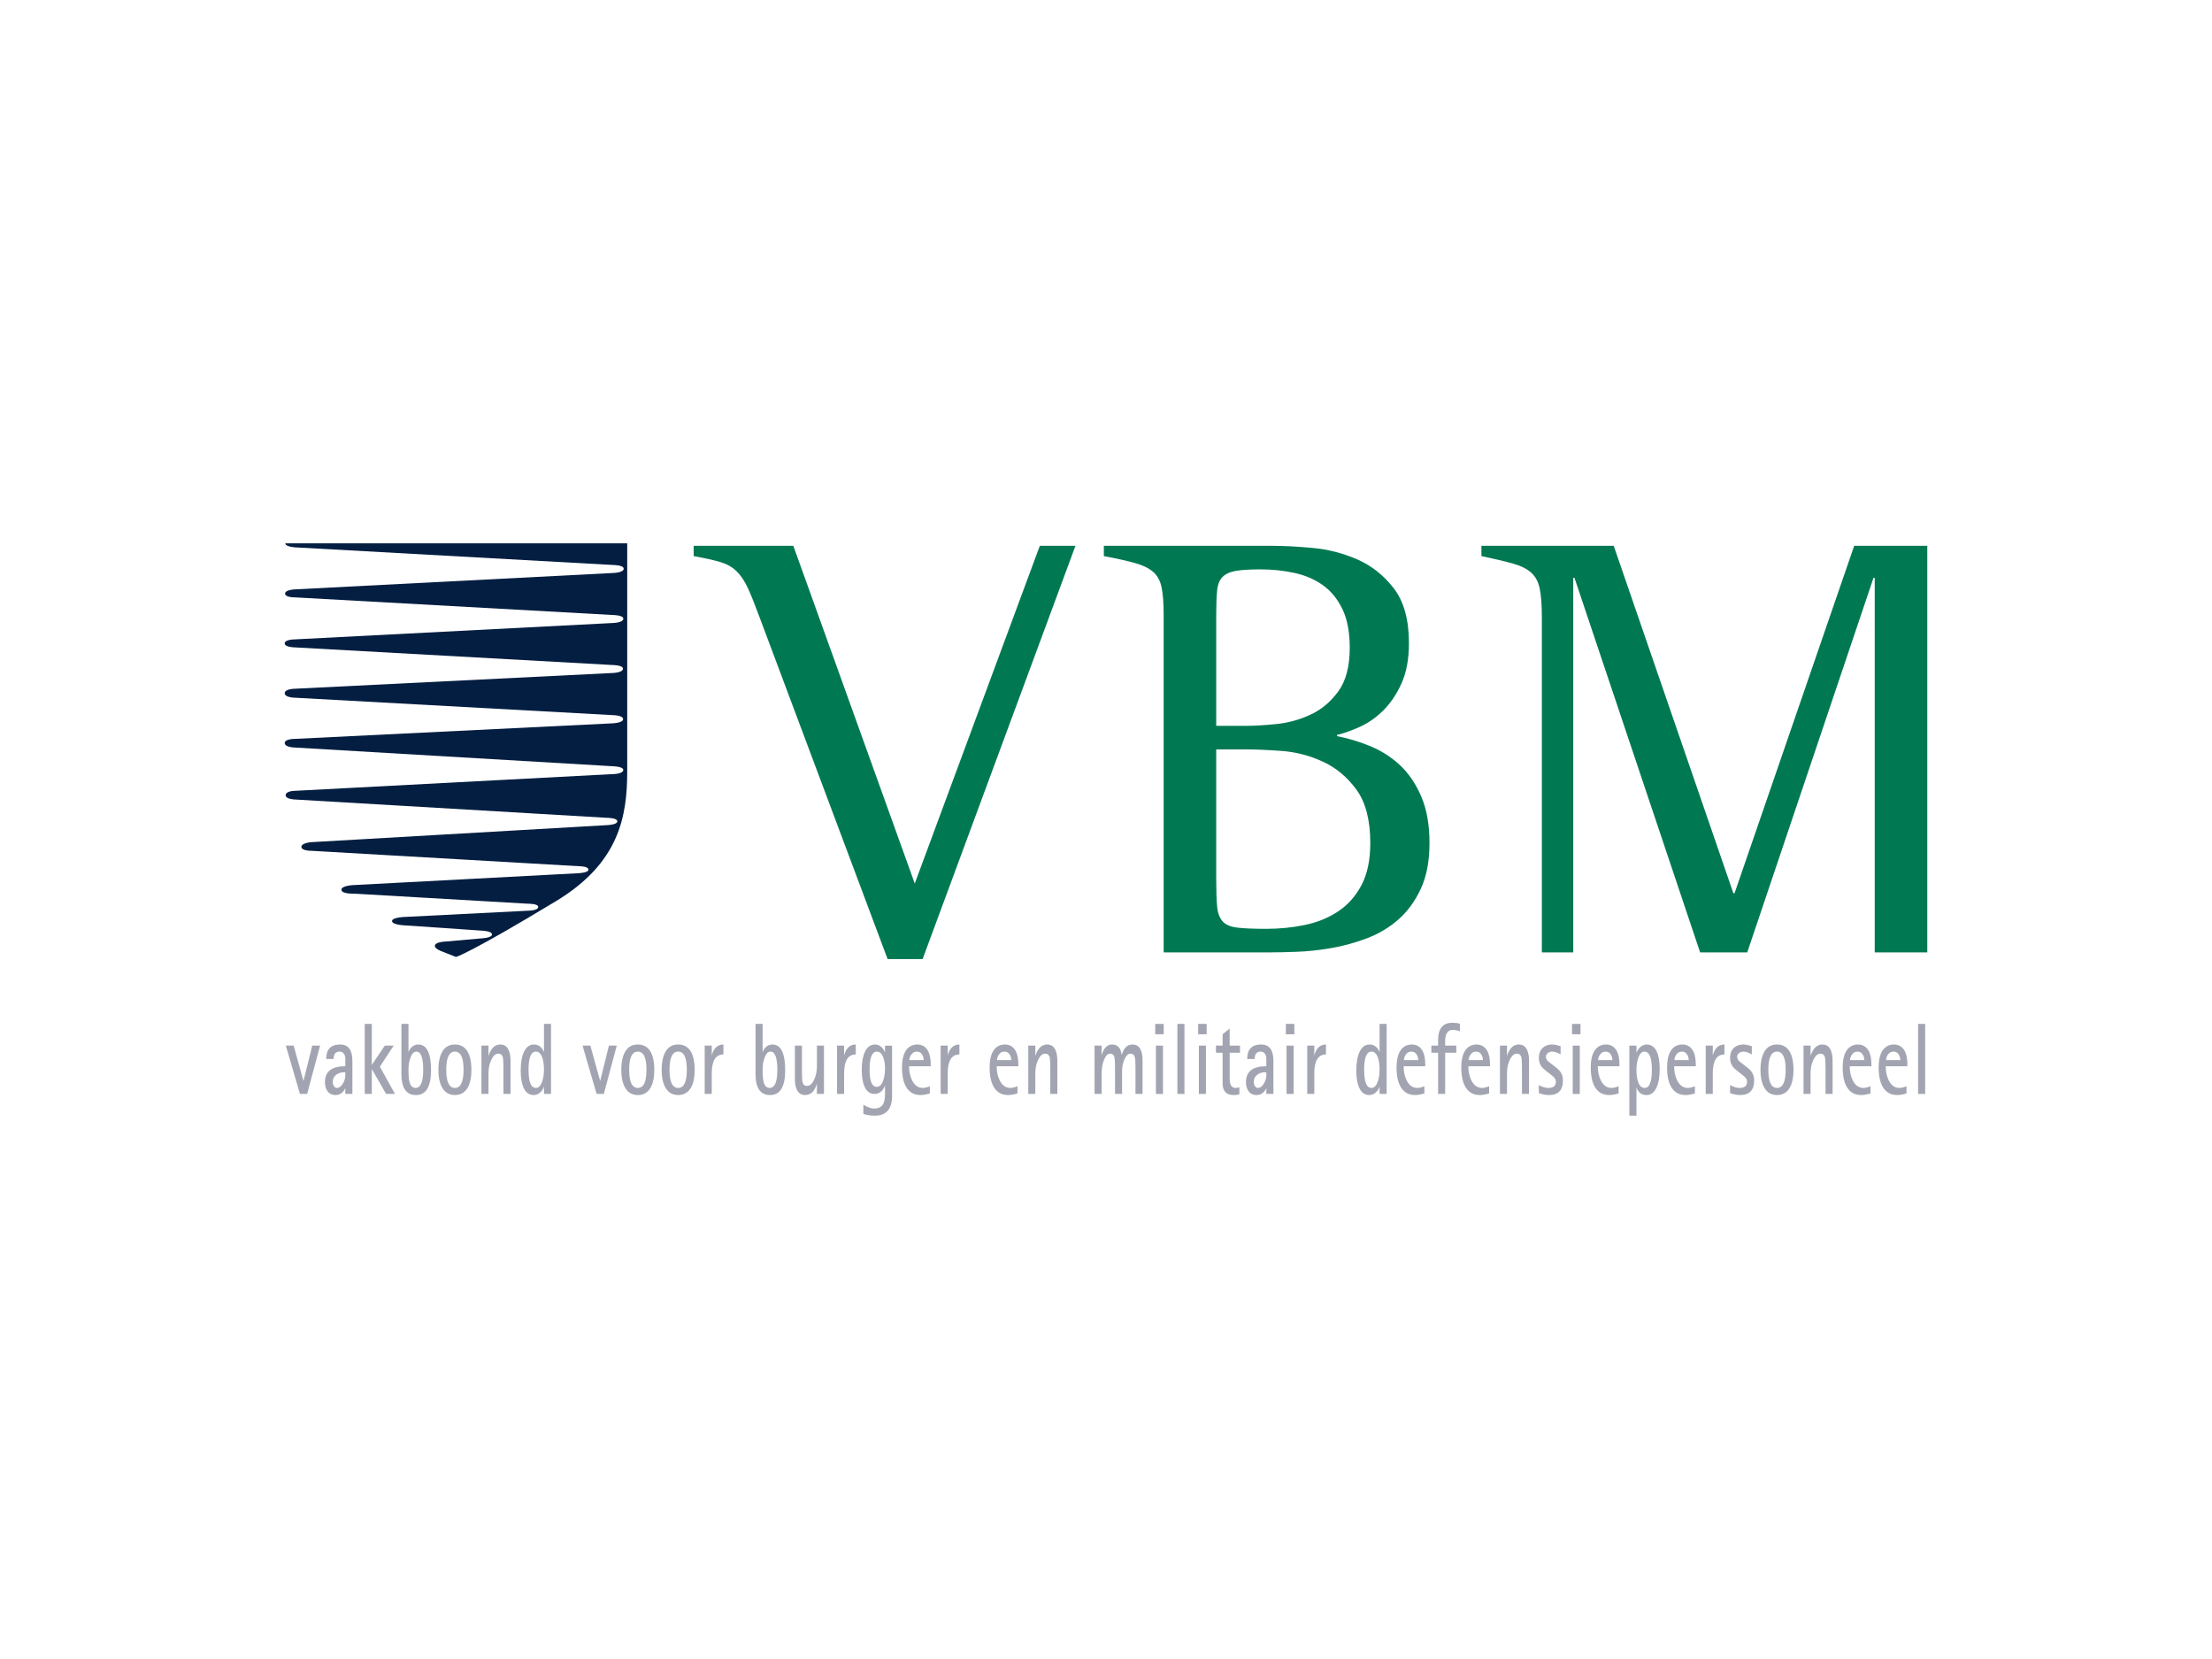 <?xml version="1.0" encoding="UTF-8"?><svg id="Laag_1" xmlns="http://www.w3.org/2000/svg" viewBox="0 0 360 270"><defs><style>.cls-1{fill:#041e41;}.cls-2{fill:#a2a4b1;}.cls-3{fill:none;}.cls-4{fill:#007952;}</style></defs><path class="cls-1" d="M48.023,89.081s-1.587-.092-1.587-.653h55.643v37.089c0,7.409-1.331,14.94-11.583,21.138-14.212,8.591-16.289,9.089-16.289,9.089l-2.414-.952s-1.023-.391-1.023-.844c0-.671,1.749-.713,1.749-.713l5.804-.513s1.752-.063,1.752-.645c0-.579-1.752-.621-1.752-.621l-12.198-.838s-2.321-.051-2.321-.713c0-.659,2.321-.686,2.321-.686l19.831-1.003s1.635-.006,1.635-.612c0-.555-1.635-.522-1.635-.522l-28.305-1.641s-2.083,.081-2.083-.636c0-.713,2.083-.764,2.083-.764l36.528-1.928s1.596-.081,1.596-.567c0-.6-1.596-.573-1.596-.573l-43.496-2.506s-1.629,.024-1.629-.639c0-.659,1.629-.767,1.629-.767l48.085-2.769s1.698-.045,1.698-.621c0-.579-1.698-.573-1.698-.573l-50.86-2.984s-1.417-.057-1.417-.686c0-.695,1.417-.716,1.417-.716l51.683-2.721s1.847,.021,1.847-.692c0-.582-1.847-.6-1.847-.6l-51.683-3.041s-1.57-.027-1.57-.74c0-.656,1.57-.659,1.57-.659l51.785-2.536s1.719-.06,1.719-.683c0-.645-1.719-.653-1.719-.653l-51.785-2.838s-1.57-.027-1.57-.734c0-.689,1.57-.719,1.57-.719l51.737-2.563s1.743-.033,1.743-.704c0-.6-1.743-.6-1.743-.6l-51.737-2.87s-1.57-.018-1.57-.65c0-.636,1.57-.645,1.57-.645l51.797-2.668s1.743-.036,1.743-.704c0-.6-1.743-.6-1.743-.6l-51.74-2.87s-1.567,.027-1.567-.609c0-.633,1.567-.689,1.567-.689l51.8-2.668s1.74-.033,1.74-.701c0-.603-1.74-.603-1.74-.603l-51.74-2.87Z"/><path class="cls-4" d="M123.608,100.434c-.722-1.966-1.346-3.524-1.868-4.67-.525-1.146-1.131-2.065-1.82-2.754-.686-.689-1.572-1.194-2.653-1.525-1.083-.325-2.539-.653-4.377-.982v-1.671h16.223l19.762,54.96,20.353-54.96h5.801l-24.873,67.25h-5.702l-20.845-55.649Z"/><path class="cls-4" d="M189.384,100.039c0-1.901-.116-3.393-.343-4.473-.23-1.08-.689-1.916-1.378-2.506-.686-.591-1.671-1.065-2.948-1.426-1.277-.361-2.966-.737-5.064-1.131v-1.671h27.529c1.772,0,3.918,.113,6.442,.343,2.521,.23,4.947,.853,7.275,1.868,2.327,1.017,4.312,2.59,5.95,4.72,1.635,2.13,2.456,5.096,2.456,8.898,0,2.557-.391,4.72-1.179,6.49-.788,1.769-1.769,3.243-2.951,4.425-1.179,1.179-2.456,2.08-3.834,2.703-1.376,.624-2.62,1.065-3.736,1.328v.197c1.704,.328,3.458,.85,5.261,1.572,1.802,.722,3.425,1.737,4.867,3.047,1.441,1.313,2.623,3.017,3.539,5.114,.919,2.098,1.379,4.655,1.379,7.668,0,2.948-.477,5.443-1.426,7.472-.952,2.032-2.178,3.706-3.688,5.016-1.507,1.31-3.229,2.327-5.162,3.047-1.934,.722-3.867,1.247-5.801,1.572-1.934,.331-3.784,.528-5.553,.591-1.772,.066-3.279,.098-4.524,.098h-17.109v-54.963Zm8.555,18.091h4.819c1.376,0,3.032-.098,4.965-.292,1.931-.197,3.784-.704,5.553-1.525,1.772-.821,3.279-2.08,4.523-3.787,1.244-1.704,1.868-4.064,1.868-7.078,0-2.557-.394-4.655-1.179-6.293-.788-1.638-1.835-2.933-3.148-3.885-1.31-.949-2.85-1.62-4.619-2.014-1.769-.394-3.64-.591-5.607-.591-1.704,0-3.032,.084-3.981,.245-.952,.164-1.671,.492-2.163,.985-.492,.492-.788,1.229-.886,2.211-.098,.985-.146,2.298-.146,3.933v18.091Zm0,24.975c0,1.901,.048,3.378,.146,4.425,.098,1.047,.394,1.853,.886,2.408,.492,.558,1.292,.901,2.408,1.032,1.116,.131,2.688,.197,4.72,.197,2.163,0,4.261-.212,6.293-.639,2.029-.427,3.834-1.164,5.407-2.214,1.573-1.047,2.835-2.474,3.787-4.276,.949-1.802,1.426-4.079,1.426-6.833,0-3.736-.755-6.636-2.262-8.701-1.51-2.065-3.345-3.59-5.508-4.571-2.163-.985-4.392-1.558-6.684-1.722-2.295-.164-4.228-.248-5.801-.248h-4.819v21.141Z"/><path class="cls-4" d="M250.933,100.434c0-1.966-.113-3.506-.343-4.622-.23-1.113-.689-1.981-1.379-2.605-.686-.624-1.671-1.113-2.948-1.474-1.277-.361-2.999-.77-5.162-1.229v-1.671h21.532l19.47,56.535h.194l19.47-56.535h11.897v66.17h-8.555v-60.96h-.197l-20.55,60.96h-7.668l-20.451-60.96h-.197v60.96h-5.111v-54.569Z"/><polygon class="cls-2" points="48.815 178.036 46.52 170.173 47.794 170.173 49.376 175.887 49.403 175.887 50.817 170.173 52.091 170.173 49.987 178.036 48.815 178.036"/><path class="cls-2" d="M56.199,178.036v-.973c-.104,.283-.269,.534-.501,.743-.298,.275-.659,.412-1.08,.412-.555,0-.985-.194-1.286-.588-.298-.388-.448-.898-.448-1.528,0-1.716,1.104-2.575,3.315-2.575v-1.373c-.093-.671-.403-1.006-.931-1.006-.648,0-.97,.4-.97,1.205h-1.211c0-1.575,.758-2.363,2.271-2.363,1.325,0,1.99,.88,1.99,2.644v5.401h-1.149Zm0-3.518h-.23c-.483,0-.901,.131-1.25,.397-.373,.286-.561,.665-.561,1.14,0,.295,.066,.54,.197,.725,.134,.188,.289,.283,.465,.283,.376,0,.704-.239,.985-.713,.263-.427,.394-.889,.394-1.387v-.445Z"/><polygon class="cls-2" points="59.362 178.036 59.362 166.638 60.511 166.638 60.511 173.312 62.626 170.173 64.067 170.173 61.824 173.608 64.285 178.036 62.835 178.036 60.511 173.972 60.511 178.036 59.362 178.036"/><path class="cls-2" d="M66.479,166.638v4.61c.101-.298,.266-.561,.489-.794,.307-.307,.674-.462,1.104-.462,1.387,0,2.08,1.399,2.08,4.195,0,2.688-.821,4.031-2.462,4.031-1.572,0-2.36-1.146-2.36-3.434v-8.146h1.149Zm0,7.451c0,.88,.051,1.531,.152,1.948,.17,.683,.501,1.023,.997,1.023,.832,0,1.247-.973,1.247-2.921,0-1.993-.367-2.99-1.107-2.99-.427,0-.758,.358-.997,1.071-.194,.564-.292,1.185-.292,1.868"/><path class="cls-2" d="M74.043,178.216c-.895,0-1.57-.373-2.029-1.122-.442-.716-.665-1.713-.665-2.99,0-1.289,.227-2.295,.677-3.023,.451-.728,1.122-1.089,2.017-1.089,.892,0,1.567,.367,2.026,1.104,.433,.716,.65,1.719,.65,3.008,0,1.277-.218,2.274-.65,2.99-.469,.749-1.143,1.122-2.026,1.122m-1.417-4.112c0,1.972,.471,2.957,1.417,2.957,.934,0,1.402-.985,1.402-2.957,0-1.972-.468-2.957-1.402-2.957-.946,0-1.417,.985-1.417,2.957"/><path class="cls-2" d="M78.353,178.036v-7.862h1.149v1.686c.385-1.244,1.029-1.868,1.939-1.868,.624,0,1.074,.307,1.349,.925,.197,.442,.295,.997,.295,1.668v5.452h-1.149v-4.294c0-.859-.033-1.42-.101-1.686-.11-.385-.352-.579-.728-.579-.451,0-.835,.343-1.161,1.026-.298,.639-.445,1.37-.445,2.196v3.336h-1.149Z"/><path class="cls-2" d="M88.53,178.037v-1.208c-.093,.319-.263,.606-.501,.859-.325,.352-.722,.528-1.194,.528-.71,0-1.244-.385-1.605-1.155-.325-.683-.486-1.623-.486-2.826,0-1.322,.188-2.36,.564-3.112,.376-.755,.907-1.131,1.593-1.131,.454,0,.832,.152,1.143,.462,.23,.23,.394,.501,.486,.809v-4.625h1.149v11.398h-1.149Zm-2.512-3.933c0,1.972,.4,2.957,1.199,2.957,.424,0,.761-.331,1.006-.991,.206-.561,.307-1.223,.307-1.984,0-.803-.093-1.462-.28-1.981-.23-.639-.579-.958-1.044-.958-.791,0-1.188,.985-1.188,2.957"/><polygon class="cls-2" points="97.1 178.036 94.806 170.173 96.08 170.173 97.661 175.887 97.688 175.887 99.103 170.173 100.377 170.173 98.273 178.036 97.1 178.036"/><path class="cls-2" d="M103.808,178.216c-.892,0-1.567-.373-2.026-1.122-.442-.716-.665-1.713-.665-2.99,0-1.289,.227-2.295,.677-3.023,.451-.728,1.122-1.089,2.014-1.089,.895,0,1.57,.367,2.029,1.104,.433,.716,.65,1.719,.65,3.008,0,1.277-.218,2.274-.65,2.99-.469,.749-1.143,1.122-2.029,1.122m-1.414-4.112c0,1.972,.471,2.957,1.414,2.957,.937,0,1.405-.985,1.405-2.957,0-1.972-.468-2.957-1.405-2.957-.943,0-1.414,.985-1.414,2.957"/><path class="cls-2" d="M110.376,178.216c-.892,0-1.567-.373-2.026-1.122-.442-.716-.665-1.713-.665-2.99,0-1.289,.227-2.295,.677-3.023,.451-.728,1.122-1.089,2.014-1.089,.895,0,1.57,.367,2.029,1.104,.433,.716,.65,1.719,.65,3.008,0,1.277-.218,2.274-.65,2.99-.469,.749-1.143,1.122-2.029,1.122m-1.414-4.112c0,1.972,.471,2.957,1.414,2.957,.937,0,1.405-.985,1.405-2.957,0-1.972-.468-2.957-1.405-2.957-.943,0-1.414,.985-1.414,2.957"/><path class="cls-2" d="M114.688,178.036v-7.862h1.149v1.584c.319-1.176,.952-1.766,1.898-1.766v1.62c-1.265,0-1.898,1.029-1.898,3.088v3.336h-1.149Z"/><path class="cls-2" d="M124.113,166.638v4.61c.101-.298,.266-.561,.489-.794,.307-.307,.674-.462,1.104-.462,1.387,0,2.08,1.399,2.08,4.195,0,2.688-.821,4.031-2.462,4.031-1.572,0-2.36-1.146-2.36-3.434v-8.146h1.149Zm0,7.451c0,.88,.051,1.531,.152,1.948,.17,.683,.501,1.023,.997,1.023,.832,0,1.247-.973,1.247-2.921,0-1.993-.367-2.99-1.107-2.99-.427,0-.758,.358-.997,1.071-.194,.564-.292,1.185-.292,1.868"/><path class="cls-2" d="M132.952,178.036v-1.686c-.358,1.244-1.006,1.868-1.94,1.868-.627,0-1.074-.307-1.349-.925-.197-.442-.295-.997-.295-1.668v-5.452h1.149v4.294c0,.871,.033,1.432,.101,1.686,.101,.385,.343,.579,.725,.579,.451,0,.838-.343,1.164-1.026,.295-.639,.445-1.37,.445-2.196v-3.336h1.149v7.862h-1.149Z"/><path class="cls-2" d="M136.229,178.036v-7.862h1.149v1.584c.319-1.176,.952-1.766,1.898-1.766v1.62c-1.265,0-1.898,1.029-1.898,3.088v3.336h-1.149Z"/><path class="cls-2" d="M145.183,170.175v8.176c0,2.145-.937,3.22-2.808,3.22-.636,0-1.256-.092-1.862-.28v-1.504c.671,.421,1.256,.63,1.749,.63,.773,0,1.292-.304,1.555-.91,.146-.34,.218-.868,.218-1.584v-1.223h-.024c-.087,.298-.248,.573-.486,.827-.331,.34-.728,.513-1.185,.513-.74,0-1.289-.403-1.647-1.208-.298-.68-.445-1.59-.445-2.724,0-1.2,.17-2.163,.507-2.891,.376-.815,.928-1.22,1.659-1.22,.427,0,.794,.158,1.11,.477,.23,.233,.391,.495,.486,.794h.024v-1.089h1.149Zm-3.661,3.897c0,1.871,.391,2.808,1.173,2.808,.451,0,.797-.334,1.032-1.009,.206-.549,.307-1.2,.307-1.948,0-.716-.093-1.328-.28-1.832-.239-.63-.588-.943-1.044-.943-.791,0-1.188,.976-1.188,2.924"/><path class="cls-2" d="M151.331,176.781v1.173c-.588,.176-1.095,.263-1.519,.263-.943,0-1.674-.361-2.193-1.089-.546-.77-.818-1.904-.818-3.402,0-1.465,.313-2.512,.946-3.139,.406-.397,.916-.597,1.531-.597,.713,0,1.265,.292,1.656,.877,.358,.561,.537,1.322,.537,2.28v.379h-3.521c0,.892,.164,1.662,.495,2.312,.409,.815,.988,1.223,1.737,1.223,.331,0,.713-.095,1.149-.28m-3.33-4.246h2.321c0-.331-.078-.624-.23-.874-.197-.343-.489-.513-.88-.513-.409,0-.728,.188-.958,.561-.17,.275-.254,.552-.254,.827"/><path class="cls-2" d="M153.09,178.036v-7.862h1.149v1.584c.319-1.176,.952-1.766,1.901-1.766v1.62c-1.268,0-1.901,1.029-1.901,3.088v3.336h-1.149Z"/><path class="cls-2" d="M165.59,176.781v1.173c-.588,.176-1.095,.263-1.519,.263-.946,0-1.674-.361-2.193-1.089-.546-.77-.818-1.904-.818-3.402,0-1.465,.316-2.512,.946-3.139,.406-.397,.916-.597,1.531-.597,.713,0,1.265,.292,1.656,.877,.358,.561,.537,1.322,.537,2.28v.379h-3.521c0,.892,.164,1.662,.495,2.312,.409,.815,.988,1.223,1.737,1.223,.331,0,.713-.095,1.149-.28m-3.33-4.246h2.321c0-.331-.078-.624-.23-.874-.197-.343-.489-.513-.88-.513-.409,0-.728,.188-.958,.561-.17,.275-.254,.552-.254,.827"/><path class="cls-2" d="M167.348,178.036v-7.862h1.149v1.686c.385-1.244,1.029-1.868,1.939-1.868,.624,0,1.074,.307,1.349,.925,.197,.442,.295,.997,.295,1.668v5.452h-1.149v-4.294c0-.859-.033-1.42-.101-1.686-.11-.385-.352-.579-.728-.579-.451,0-.838,.343-1.161,1.026-.298,.639-.445,1.37-.445,2.196v3.336h-1.149Z"/><path class="cls-2" d="M178.139,178.036v-7.862h1.149v1.57c.331-1.167,.898-1.752,1.701-1.752,.898,0,1.414,.555,1.552,1.668h.024c.34-1.113,.916-1.668,1.728-1.668,1.101,0,1.653,.865,1.653,2.593v5.452h-1.149v-4.294c0-.871-.033-1.432-.101-1.686-.11-.385-.358-.579-.74-.579-.349,0-.659,.295-.931,.886-.272,.588-.409,1.223-.409,1.907v3.766h-1.146v-4.294c0-.859-.036-1.42-.104-1.686-.101-.385-.334-.579-.701-.579-.391,0-.722,.343-.994,1.026-.257,.639-.382,1.37-.382,2.196v3.336h-1.149Z"/><path class="cls-2" d="M188.011,166.638h1.379v1.686h-1.379v-1.686Zm.113,3.536h1.149v7.862h-1.149v-7.862Z"/><rect class="cls-2" x="191.618" y="166.638" width="1.149" height="11.398"/><path class="cls-2" d="M194.999,166.638h1.379v1.686h-1.379v-1.686Zm.113,3.536h1.149v7.862h-1.149v-7.862Z"/><path class="cls-2" d="M201.707,176.946v1.158c-.272,.075-.573,.113-.904,.113-1.217,0-1.826-.639-1.826-1.916v-4.971h-1.083v-1.158h1.083v-1.85l1.149-.925v2.775h1.683v1.158h-1.683v4.195c0,1.023,.322,1.537,.97,1.537,.212,0,.415-.039,.612-.116"/><path class="cls-2" d="M206.094,178.036v-.973c-.104,.283-.269,.534-.501,.743-.301,.275-.659,.412-1.08,.412-.555,0-.985-.194-1.286-.588-.298-.388-.448-.898-.448-1.528,0-1.716,1.104-2.575,3.315-2.575v-1.373c-.093-.671-.403-1.006-.931-1.006-.648,0-.97,.4-.97,1.205h-1.211c0-1.575,.758-2.363,2.271-2.363,1.325,0,1.99,.88,1.99,2.644v5.401h-1.149Zm0-3.518h-.23c-.483,0-.901,.131-1.25,.397-.373,.286-.561,.665-.561,1.14,0,.295,.066,.54,.197,.725,.134,.188,.289,.283,.465,.283,.376,0,.704-.239,.985-.713,.263-.427,.394-.889,.394-1.387v-.445Z"/><path class="cls-2" d="M209.271,166.638h1.379v1.686h-1.379v-1.686Zm.113,3.536h1.149v7.862h-1.149v-7.862Z"/><path class="cls-2" d="M212.751,178.036v-7.862h1.149v1.584c.319-1.176,.952-1.766,1.901-1.766v1.62c-1.268,0-1.901,1.029-1.901,3.088v3.336h-1.149Z"/><path class="cls-2" d="M224.523,178.037v-1.208c-.093,.319-.263,.606-.501,.859-.325,.352-.722,.528-1.194,.528-.71,0-1.244-.385-1.605-1.155-.325-.683-.486-1.623-.486-2.826,0-1.322,.188-2.36,.564-3.112,.376-.755,.907-1.131,1.593-1.131,.454,0,.832,.152,1.143,.462,.23,.23,.394,.501,.486,.809v-4.625h1.149v11.398h-1.149Zm-2.512-3.933c0,1.972,.4,2.957,1.199,2.957,.424,0,.761-.331,1.006-.991,.206-.561,.307-1.223,.307-1.984,0-.803-.093-1.462-.28-1.981-.23-.639-.579-.958-1.044-.958-.791,0-1.188,.985-1.188,2.957"/><path class="cls-2" d="M231.817,176.781v1.173c-.585,.176-1.092,.263-1.516,.263-.943,0-1.674-.361-2.193-1.089-.546-.77-.818-1.904-.818-3.402,0-1.465,.316-2.512,.946-3.139,.406-.397,.916-.597,1.528-.597,.716,0,1.268,.292,1.659,.877,.358,.561,.537,1.322,.537,2.28v.379h-3.521c0,.892,.164,1.662,.495,2.312,.409,.815,.988,1.223,1.737,1.223,.331,0,.713-.095,1.146-.28m-3.327-4.246h2.321c0-.331-.078-.624-.23-.874-.197-.343-.489-.513-.88-.513-.409,0-.728,.188-.958,.561-.17,.275-.254,.552-.254,.827"/><path class="cls-2" d="M234.05,178.036v-6.708h-1.098v-1.155h1.098v-.91c0-1.871,.773-2.808,2.321-2.808,.483,0,.892,.051,1.223,.149v1.238c-.415-.152-.821-.23-1.211-.23-.415,0-.725,.194-.931,.579-.17,.307-.254,.698-.254,1.173v.809h1.811v1.155h-1.811v6.708h-1.149Z"/><path class="cls-2" d="M242.351,176.781v1.173c-.585,.176-1.092,.263-1.516,.263-.943,0-1.674-.361-2.193-1.089-.546-.77-.818-1.904-.818-3.402,0-1.465,.316-2.512,.946-3.139,.406-.397,.916-.597,1.528-.597,.716,0,1.268,.292,1.659,.877,.358,.561,.537,1.322,.537,2.28v.379h-3.521c0,.892,.164,1.662,.495,2.312,.409,.815,.988,1.223,1.737,1.223,.331,0,.713-.095,1.146-.28m-3.327-4.246h2.321c0-.331-.078-.624-.23-.874-.197-.343-.489-.513-.88-.513-.409,0-.728,.188-.958,.561-.17,.275-.254,.552-.254,.827"/><path class="cls-2" d="M244.113,178.036v-7.862h1.149v1.686c.385-1.244,1.029-1.868,1.939-1.868,.624,0,1.074,.307,1.349,.925,.197,.442,.295,.997,.295,1.668v5.452h-1.149v-4.294c0-.859-.033-1.42-.101-1.686-.11-.385-.352-.579-.728-.579-.451,0-.835,.343-1.161,1.026-.298,.639-.445,1.37-.445,2.196v3.336h-1.149Z"/><path class="cls-2" d="M252.478,173.147l.483,.364c.459,.34,.776,.627,.946,.859,.304,.406,.46,.895,.46,1.468,0,1.587-.761,2.378-2.283,2.378-.519,0-1.062-.104-1.635-.313v-1.304c.537,.307,1.047,.462,1.531,.462,.827,0,1.238-.337,1.238-1.009,0-.254-.11-.501-.331-.743-.069-.078-.28-.254-.639-.528l-.585-.462c-.382-.298-.656-.561-.818-.794-.263-.385-.397-.83-.397-1.337,0-.695,.2-1.232,.594-1.62,.397-.385,.916-.576,1.564-.576,.254,0,.522,.039,.803,.113,.197,.057,.388,.11,.576,.167v1.337c-.519-.307-.985-.462-1.39-.462-.257,0-.486,.081-.689,.239-.206,.161-.307,.361-.307,.603,0,.245,.098,.468,.295,.677,.084,.09,.277,.248,.585,.48"/><path class="cls-2" d="M255.846,166.638h1.379v1.686h-1.379v-1.686Zm.113,3.536h1.149v7.862h-1.149v-7.862Z"/><path class="cls-2" d="M263.422,176.781v1.173c-.588,.176-1.095,.263-1.519,.263-.943,0-1.674-.361-2.193-1.089-.546-.77-.818-1.904-.818-3.402,0-1.465,.316-2.512,.946-3.139,.406-.397,.916-.597,1.528-.597,.716,0,1.268,.292,1.659,.877,.358,.561,.537,1.322,.537,2.28v.379h-3.521c0,.892,.164,1.662,.495,2.312,.409,.815,.988,1.223,1.737,1.223,.331,0,.713-.095,1.149-.28m-3.33-4.246h2.321c0-.331-.078-.624-.23-.874-.197-.343-.489-.513-.88-.513-.409,0-.728,.188-.958,.561-.17,.275-.254,.552-.254,.827"/><path class="cls-2" d="M265.18,181.572v-11.398h1.149v1.191c.104-.31,.277-.597,.525-.859,.334-.343,.725-.513,1.17-.513,.701,0,1.238,.379,1.605,1.14,.325,.695,.486,1.641,.486,2.841,0,1.322-.188,2.36-.564,3.115-.376,.755-.907,1.131-1.593,1.131-.794,0-1.337-.418-1.629-1.256v4.61h-1.149Zm1.149-7.451c0,.815,.092,1.477,.28,1.981,.23,.639,.579,.958,1.047,.958,.788,0,1.185-.985,1.185-2.957,0-1.969-.403-2.954-1.211-2.954-.427,0-.758,.328-.994,.991-.206,.561-.307,1.22-.307,1.981"/><path class="cls-2" d="M275.842,176.781v1.173c-.585,.176-1.092,.263-1.516,.263-.943,0-1.674-.361-2.193-1.089-.546-.77-.818-1.904-.818-3.402,0-1.465,.316-2.512,.946-3.139,.406-.397,.916-.597,1.528-.597,.716,0,1.268,.292,1.659,.877,.358,.561,.537,1.322,.537,2.28v.379h-3.521c0,.892,.164,1.662,.495,2.312,.409,.815,.988,1.223,1.737,1.223,.331,0,.713-.095,1.146-.28m-3.327-4.246h2.321c0-.331-.078-.624-.23-.874-.197-.343-.489-.513-.88-.513-.409,0-.728,.188-.958,.561-.17,.275-.254,.552-.254,.827"/><path class="cls-2" d="M277.603,178.036v-7.862h1.149v1.584c.316-1.176,.952-1.766,1.898-1.766v1.62c-1.265,0-1.898,1.029-1.898,3.088v3.336h-1.149Z"/><path class="cls-2" d="M283.597,173.147l.483,.364c.459,.34,.776,.627,.946,.859,.304,.406,.46,.895,.46,1.468,0,1.587-.761,2.378-2.283,2.378-.519,0-1.065-.104-1.635-.313v-1.304c.537,.307,1.047,.462,1.531,.462,.827,0,1.238-.337,1.238-1.009,0-.254-.11-.501-.331-.743-.069-.078-.28-.254-.639-.528l-.585-.462c-.382-.298-.656-.561-.818-.794-.263-.385-.397-.83-.397-1.337,0-.695,.2-1.232,.594-1.62,.397-.385,.916-.576,1.564-.576,.254,0,.522,.039,.803,.113,.197,.057,.388,.11,.576,.167v1.337c-.519-.307-.985-.462-1.393-.462-.254,0-.483,.081-.686,.239-.206,.161-.307,.361-.307,.603,0,.245,.098,.468,.295,.677,.084,.09,.277,.248,.585,.48"/><path class="cls-2" d="M289.211,178.216c-.895,0-1.57-.373-2.029-1.122-.442-.716-.665-1.713-.665-2.99,0-1.289,.227-2.295,.677-3.023,.451-.728,1.122-1.089,2.017-1.089,.892,0,1.567,.367,2.026,1.104,.433,.716,.65,1.719,.65,3.008,0,1.277-.218,2.274-.65,2.99-.469,.749-1.143,1.122-2.026,1.122m-1.417-4.112c0,1.972,.471,2.957,1.417,2.957,.934,0,1.402-.985,1.402-2.957,0-1.972-.468-2.957-1.402-2.957-.946,0-1.417,.985-1.417,2.957"/><path class="cls-2" d="M293.52,178.036v-7.862h1.149v1.686c.385-1.244,1.029-1.868,1.939-1.868,.624,0,1.074,.307,1.349,.925,.197,.442,.295,.997,.295,1.668v5.452h-1.149v-4.294c0-.859-.033-1.42-.101-1.686-.11-.385-.352-.579-.728-.579-.451,0-.835,.343-1.161,1.026-.298,.639-.445,1.37-.445,2.196v3.336h-1.149Z"/><path class="cls-2" d="M304.423,176.781v1.173c-.585,.176-1.092,.263-1.516,.263-.946,0-1.674-.361-2.193-1.089-.546-.77-.818-1.904-.818-3.402,0-1.465,.316-2.512,.946-3.139,.406-.397,.916-.597,1.528-.597,.716,0,1.268,.292,1.659,.877,.358,.561,.537,1.322,.537,2.28v.379h-3.521c0,.892,.164,1.662,.495,2.312,.409,.815,.988,1.223,1.737,1.223,.331,0,.713-.095,1.146-.28m-3.327-4.246h2.321c0-.331-.078-.624-.23-.874-.197-.343-.489-.513-.88-.513-.409,0-.728,.188-.958,.561-.17,.275-.254,.552-.254,.827"/><path class="cls-2" d="M310.277,176.781v1.173c-.585,.176-1.092,.263-1.516,.263-.943,0-1.674-.361-2.193-1.089-.546-.77-.818-1.904-.818-3.402,0-1.465,.316-2.512,.946-3.139,.406-.397,.916-.597,1.528-.597,.716,0,1.268,.292,1.659,.877,.358,.561,.537,1.322,.537,2.28v.379h-3.521c0,.892,.167,1.662,.495,2.312,.409,.815,.988,1.223,1.737,1.223,.331,0,.713-.095,1.146-.28m-3.327-4.246h2.321c0-.331-.078-.624-.23-.874-.197-.343-.489-.513-.88-.513-.409,0-.728,.188-.958,.561-.17,.275-.254,.552-.254,.827"/><rect class="cls-2" x="312.166" y="166.638" width="1.149" height="11.398"/><rect class="cls-3" x="46.337" y="88.428" width="267.324" height="93.144"/></svg>